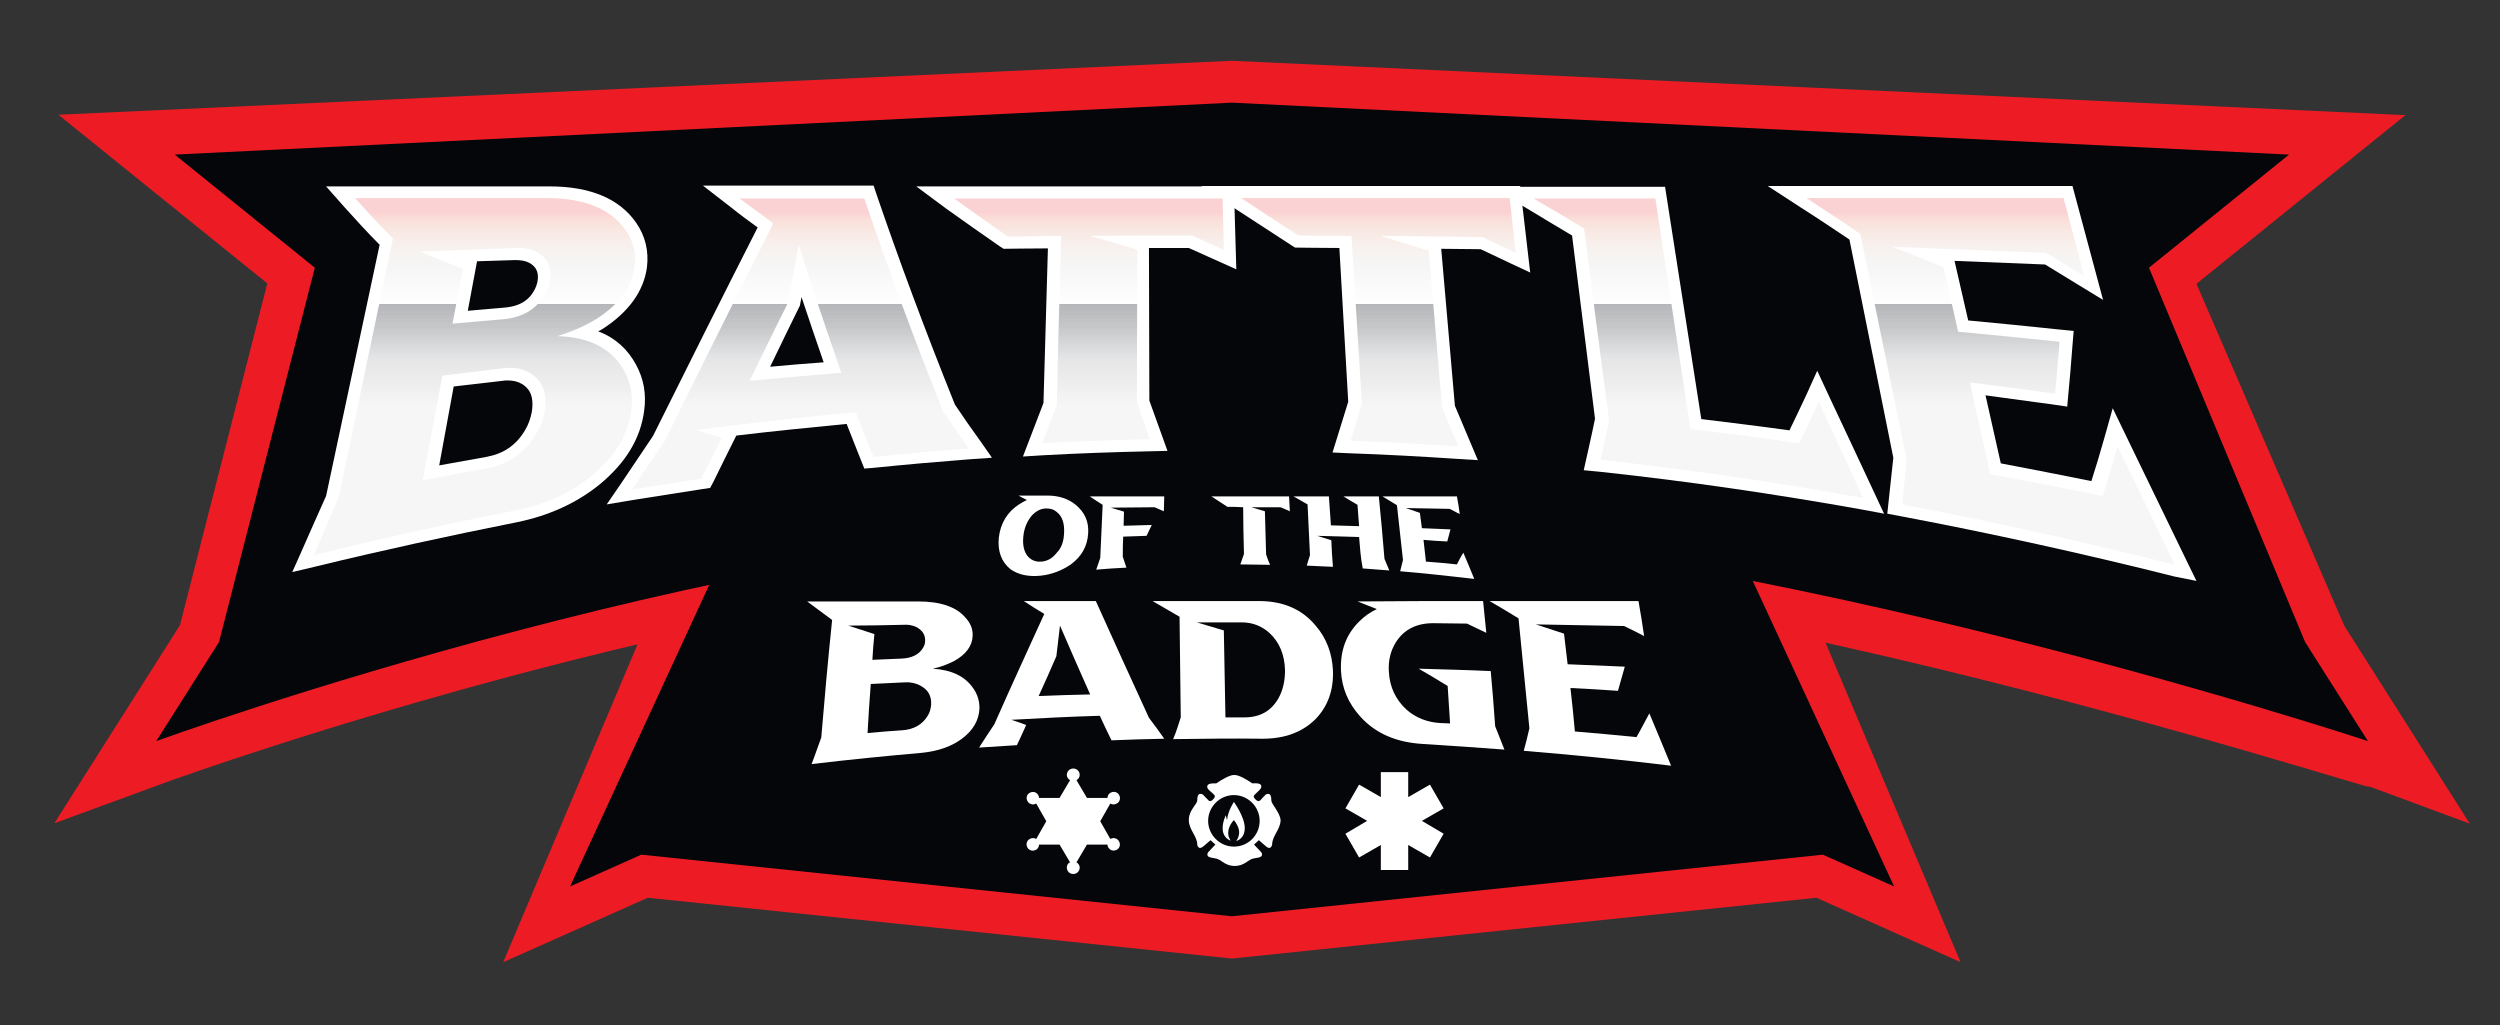 <?xml version="1.0" encoding="UTF-8"?>
<!-- Generator: Adobe Illustrator 28.3.0, SVG Export Plug-In . SVG Version: 6.00 Build 0)  -->
<svg xmlns="http://www.w3.org/2000/svg" xmlns:xlink="http://www.w3.org/1999/xlink" version="1.1" x="0px" y="0px" width="621px" height="254.7px" viewBox="0 0 621 254.7" style="enable-background:new 0 0 621 254.7;" xml:space="preserve">
<rect x="0" y="0" width="621" height="254.7" fill="#333333" stroke="none"/>
<style type="text/css">
	.st0{fill:#ED1C24;}
	.st1{fill:#040609;}
	.st2{fill:#FFFFFF;}
	.st3{fill:url(#SVGID_1_);}
	.st4{fill:url(#SVGID_00000076571377246514025660000003023444650664603034_);}
	.st5{fill:url(#SVGID_00000124122883604941961990000006631370323134923950_);}
	.st6{fill:url(#SVGID_00000083057521088755106040000010000696582749356972_);}
	.st7{fill:url(#SVGID_00000056412383153858185750000001537866200360395913_);}
	.st8{fill:url(#SVGID_00000145041393132465966690000009689273779598981269_);}
	.st9{fill:url(#SVGID_00000150784787188437176100000004874000468835507865_);}
	.st10{fill:url(#SVGID_00000140708281591501884930000001716910825744142481_);}
	.st11{fill:url(#SVGID_00000072984803804120808690000014341221504472770176_);}
	.st12{fill:url(#SVGID_00000039121411830068599270000012584428377578601375_);}
	.st13{fill:url(#SVGID_00000097463801231853895710000003016757907179340727_);}
	.st14{fill:url(#SVGID_00000160900008797798127760000014986189514979962544_);}
	.st15{fill-rule:evenodd;clip-rule:evenodd;fill:#FFFFFF;}
</style>
<g id="Mascot_Logo">
	<polygon class="st0" points="451.2,223 306,238.1 160.9,223 125,239 172.2,127.3 306,91.3 439.8,127.3 487,239  "></polygon>
	<path class="st0" d="M584.6,193.9c34.8,12.8-158.6-54.2-278.6-54.2c-114,0-262.1,53.7-263.6,54.2l-28.9,10.6l31.2-49.2l21.7-84.9   L14.5,28.5L306,15.1l291.5,13.5l-51.9,41.9l36.7,84.9l31.2,49.2L584.6,193.9z"></path>
</g>
<g id="Text">
	<polygon class="st1" points="431.5,135.9 306,102.1 180.5,135.9 141.6,220.2 159.3,212.3 306,227.6 452.8,212.3 470.5,220.2  "></polygon>
	<path class="st1" d="M572.6,159.5l-38.8-93l34.8-28.1L306,25.5L43.4,38.4l34.8,28.1l-23.8,93l-15.6,24.6c0,0,149.9-54.8,267.2-54.8   c117.3,0,282.2,54.8,282.2,54.8L572.6,159.5z"></path>
	<g>
		<g>
			<path class="st2" d="M84.2,123.4c4.4-21.3,8.9-42.7,13.4-64.1c-3.2-3.3-6.3-6.6-9.4-10.1c15.9,0,31.8,0,47.7,0     c9.4,0,15.9,2.8,19.5,8c2,2.8,2.7,5.8,2.2,9.2c-0.7,5-3.8,9.2-9.4,12.8c-2.9,1.8-6.2,3.2-9.8,4.3c8.1,0.2,13.7,3.2,16.7,8.7     c1.6,3,2.2,6.3,1.7,9.9c-0.8,6-4.1,11.3-9.8,16.1c-5.2,4.2-11.4,7.1-18.6,8.5c-16.7,3.3-33.5,7-50.4,11.2     C80,133,82.1,128.2,84.2,123.4z M104.2,62.5c3.6,1.5,7.2,2.9,10.8,4.3c-0.9,4.5-1.7,9.1-2.6,13.6c4.2-0.4,8.4-0.7,12.6-1.1     c4.7-0.4,8.1-2.4,10.3-6c0.7-1.1,1.1-2.3,1.3-3.4c0.6-3.3-0.5-5.7-3.2-7.3c-1.5-0.8-3.3-1.1-5.3-1     C120.1,61.9,112.2,62.2,104.2,62.5z M135.3,102.1c0.7-4.4-0.5-7.5-3.6-9.4c-1.8-1.1-4-1.6-6.8-1.2c-5,0.6-10,1.2-15,1.8     c-1.6,8.7-3.3,17.3-4.9,26c5.2-1,10.5-2,15.7-2.9c5.5-1,9.6-3.8,12.4-8.5C134.3,106,135,104.1,135.3,102.1z"></path>
			<path class="st2" d="M183.7,49.3c10.3,0,20.6,0,31,0c6.2,18.3,12.7,35.8,19.6,52.9c2.1,3.1,4.2,6.1,6.3,9.2     c-7.9,0.6-15.7,1.3-23.6,2.1c-1.5-3.7-3-7.3-4.4-11.1c-13.2,1.2-26.4,2.7-39.7,4.4c2.1,0.7,4.3,1.3,6.4,2     c-1.7,3.3-3.4,6.7-5.1,10.1c-5.7,0.9-11.5,1.8-17.2,2.7c2.7-4.1,5.4-8.1,8.1-12c9.3-18.9,18.3-36.9,27-54.1     C189.2,53.4,186.5,51.3,183.7,49.3z M186.2,94.6c7.6-0.7,15.2-1.4,22.8-2c-3.6-10.3-7.2-20.9-10.6-31.8     c-0.9,4.8-1.8,9.6-2.7,14.5C192.5,81.6,189.4,88.1,186.2,94.6z"></path>
			<path class="st2" d="M250.4,58.8c-4.5-3.1-9-6.3-13.4-9.5c22.2,0,44.4,0,66.7,0c0.1,4.3,0.2,8.6,0.3,12.8     c-2.7-1.2-5.3-2.4-7.9-3.6c-8.4,0-16.9,0-25.3,0.1c3.9,1.1,7.8,2.3,11.7,3.4c0,12.6-0.1,25.3-0.1,37.9c1.1,3.1,2.1,6.1,3.2,9.2     c-8.9,0.2-17.8,0.5-26.7,1c1.2-3.2,2.4-6.4,3.6-9.6c0.3-14,0.7-27.9,1.1-41.9C259.1,58.7,254.7,58.7,250.4,58.8z"></path>
			<path class="st2" d="M322.5,58.5c-4.8-3.1-9.5-6.2-14.2-9.3c22.2,0,44.4,0,66.7,0c0.5,4.5,1,9.1,1.5,13.6     c-2.8-1.3-5.5-2.6-8.3-3.9c-8.4-0.1-16.9-0.2-25.3-0.3c4,1.2,8,2.4,12,3.7c1.1,13,2.2,25.9,3.3,38.9c1.3,3.2,2.7,6.5,4.1,9.7     c-9-0.6-17.9-1.1-26.8-1.4c0.9-3.1,1.9-6.1,2.8-9.2c-0.9-13.9-1.7-27.8-2.6-41.7C331.2,58.6,326.8,58.6,322.5,58.5z"></path>
			<path class="st2" d="M393.5,56.8c-4.2-2.6-8.4-5.1-12.6-7.5c10.1,0,20.2,0,30.3,0c2.9,19.1,5.8,38.2,8.7,57.3c9,1,18,2.2,27,3.5     c1.7-3.4,3.3-6.8,4.9-10.3c3.6,7.8,7.3,15.8,11,23.9c-22-4-43.7-7.1-65.2-9.5c0.7-3.2,1.4-6.5,2.1-9.7     C397.6,88.5,395.5,72.7,393.5,56.8z"></path>
			<path class="st2" d="M462.1,58.1c-4.5-3.1-9-6-13.4-8.9c21.3,0,42.6,0,63.9,0c1.7,6.5,3.4,12.9,5.1,19.4c-3.2-2-6.4-3.9-9.5-5.8     c-12.7-0.5-25.5-1-38.2-1.5c4.2,1.6,8.5,3.3,12.8,5.1c1.2,5.3,2.4,10.6,3.6,16c8.4,0.8,16.8,1.6,25.2,2.5     c-0.4,4.3-0.7,8.6-1.1,12.9c-7.1-1-14.2-1.9-21.2-2.8c1.7,7.6,3.4,15.2,5.1,22.8c9.3,1.7,18.6,3.5,27.9,5.4     c1.3-4,2.5-8.1,3.7-12.3c4.7,9.6,9.4,19.4,14.2,29.4c-22.9-5.8-45.5-10.8-67.7-15c0.4-3.7,0.8-7.5,1.1-11.2     C469.8,95.5,465.9,76.8,462.1,58.1z"></path>
		</g>
		<g>
			<path class="st2" d="M74.7,137.4c2.1-4.8,4.2-9.5,6.3-14.2l13.3-62.4c-3-3-5.9-6.2-8.7-9.3L81,46.3h55.5c10.2,0,17.4,3.1,21.5,9     c2.3,3.3,3.2,7.1,2.7,11.1c-0.8,5.9-4.5,11.1-11,15.3c-0.4,0.2-0.7,0.4-1.1,0.6c4.2,1.6,7.3,4.4,9.4,8.3c1.9,3.5,2.6,7.3,2,11.5     c-0.9,6.8-4.5,12.8-11,18.2c-5.8,4.7-12.7,7.8-20.5,9.4c-16.6,3.3-33.6,7-50.4,11.1l-5.5,1.3L74.7,137.4z M109.1,115.6     c3.9-0.7,7.8-1.4,11.7-2.1c4.3-0.8,7.4-2.9,9.6-6.6c0.9-1.5,1.4-3,1.7-4.6c0.7-4.4-1-6-2.4-6.9c-1-0.6-2.2-0.9-3.6-0.9     c-0.4,0-0.8,0-1.3,0.1c-4,0.5-8,0.9-12.1,1.4L109.1,115.6z M116.2,77.2c3.1-0.3,6.1-0.5,9.2-0.8c4.5-0.4,6.3-2.5,7.2-4.1     c0.5-0.8,0.7-1.5,0.9-2.3c0.4-2.2-0.2-3.7-2-4.7c-0.9-0.5-2.1-0.7-3.5-0.7c0,0-6.5,0.2-9.5,0.3L116.2,77.2z"></path>
			<path class="st2" d="M154.2,120.2c2.7-4,5.4-8,8-11.9c8.6-17.3,17.3-34.7,26-51.8c-2.2-1.6-4.4-3.2-6.5-4.9l-7.1-5.5H217l0.6,1.8     c5.7,16.7,12.1,33.9,19.6,52.6c2,3,4.1,6,6.2,8.9l3,4.3l-5.7,0.4c-7.8,0.6-15.8,1.3-23.6,2.1l-2.4,0.2c0,0-3.2-8-4.4-11.1     c-9.1,0.9-18.3,1.8-27.4,2.9l-0.6,1.2c-1.7,3.3-3.3,6.7-5,10.1l-0.9,1.7l-2,0.3c-5.7,0.9-11.5,1.8-17.2,2.7l-6.5,1.1L154.2,120.2     z M198.7,75.9l-0.2,0.4c-2.4,4.9-4.8,9.8-7.2,14.8c4.4-0.4,8.9-0.8,13.3-1.1c-1.9-5.4-3.7-10.9-5.5-16.2L198.7,75.9z"></path>
			<path class="st2" d="M259.2,100.1l1.1-38.4c-3.3,0-11,0.1-11,0.1l-0.8-0.5c-4.5-3.1-9-6.3-13.5-9.5l-7.4-5.5h78.9l0.6,20.6     l-11.8-5.3c-3.3,0-6.6,0-9.9,0l0.1,37.9L290,112l-4.4,0.1c-8.9,0.2-17.9,0.5-26.7,1l-4.8,0.3L259.2,100.1z"></path>
			<path class="st2" d="M362.2,114c-9-0.6-18-1.1-26.8-1.4l-4.4-0.2l3.9-12.6l-2.2-38.2c-3.3,0-11-0.1-11-0.1l-0.8-0.5     c-4.8-3.1-9.5-6.2-14.3-9.3l-8.3-5.5h79.3l2.5,21.5l-4.7-2.2c-2.5-1.2-5.1-2.4-7.6-3.6c-3.3,0-6.6-0.1-9.8-0.1l3.4,39     c1.3,3.1,5.7,13.5,5.7,13.5L362.2,114z"></path>
			<path class="st2" d="M462.7,126.6c-21.8-3.9-43.7-7.1-65.2-9.4l-4.1-0.4c0,0,2.2-9.7,2.8-12.8l-5.7-45.5c-3.7-2.2-7.4-4.4-11-6.6     l-9.3-5.5h43.4l9,57.7c7.3,0.9,14.7,1.8,21.9,2.8c1.4-2.8,2.7-5.7,4.1-8.6l2.8-6.2l3.3,7.1c3.7,7.8,7.4,15.8,11.2,23.9l2.1,4.5     L462.7,126.6z"></path>
			<path class="st2" d="M540.1,143.2c-22.7-5.7-45.4-10.7-67.6-14.9l-3.7-0.7c0,0,1.1-10.3,1.5-13.9l-10.9-54.2     c-3.9-2.6-7.9-5.3-12-7.9l-8.3-5.4h75.7l7.6,28.3l-5.9-3.6c-2.9-1.8-5.7-3.5-8.5-5.2c-7.5-0.3-15-0.6-22.5-0.9l3.4,14.8     c7.4,0.7,14.7,1.4,22.1,2.2l4.1,0.4l-0.3,3.6c-0.3,4.4-0.7,8.6-1.1,12.9l-0.2,2.3l-2.7-0.4c-5.9-0.8-11.7-1.6-17.6-2.4l3.8,16.9     c7.4,1.4,15,2.9,22.5,4.4c1.1-3.4,2.1-6.8,3.1-10.3l2.2-7.8l4.2,8.7c4.7,9.7,9.5,19.6,14.3,29.5l2.3,4.7L540.1,143.2z"></path>
		</g>
		<g>
			<linearGradient id="SVGID_1_" gradientUnits="userSpaceOnUse" x1="117.78" y1="101.388" x2="117.78" y2="68.738">
				<stop offset="0" style="stop-color:#A7A9AC;stop-opacity:0.1"></stop>
				<stop offset="0.38" style="stop-color:#A7A9AC;stop-opacity:0.3"></stop>
				<stop offset="0.79" style="stop-color:#A7A9AC;stop-opacity:0.9"></stop>
				<stop offset="0.79" style="stop-color:#FFFFFF;stop-opacity:0"></stop>
			</linearGradient>
			<path class="st3" d="M84.2,123.4c4.4-21.3,8.9-42.7,13.4-64.1c-3.2-3.3-6.3-6.6-9.4-10.1c15.9,0,31.8,0,47.7,0     c9.4,0,15.9,2.8,19.5,8c2,2.8,2.7,5.8,2.2,9.2c-0.7,5-3.8,9.2-9.4,12.8c-2.9,1.8-6.2,3.2-9.8,4.3c8.1,0.2,13.7,3.2,16.7,8.7     c1.6,3,2.2,6.3,1.7,9.9c-0.8,6-4.1,11.3-9.8,16.1c-5.2,4.2-11.4,7.1-18.6,8.5c-16.7,3.3-33.5,7-50.4,11.2     C80,133,82.1,128.2,84.2,123.4z M104.2,62.5c3.6,1.5,7.2,2.9,10.8,4.3c-0.9,4.5-1.7,9.1-2.6,13.6c4.2-0.4,8.4-0.7,12.6-1.1     c4.7-0.4,8.1-2.4,10.3-6c0.7-1.1,1.1-2.3,1.3-3.4c0.6-3.3-0.5-5.7-3.2-7.3c-1.5-0.8-3.3-1.1-5.3-1     C120.1,61.9,112.2,62.2,104.2,62.5z M135.3,102.1c0.7-4.4-0.5-7.5-3.6-9.4c-1.8-1.1-4-1.6-6.8-1.2c-5,0.6-10,1.2-15,1.8     c-1.6,8.7-3.3,17.3-4.9,26c5.2-1,10.5-2,15.7-2.9c5.5-1,9.6-3.8,12.4-8.5C134.3,106,135,104.1,135.3,102.1z"></path>
			
				<linearGradient id="SVGID_00000015349696739890915400000013524835329918923966_" gradientUnits="userSpaceOnUse" x1="198.783" y1="101.388" x2="198.783" y2="68.738">
				<stop offset="0" style="stop-color:#A7A9AC;stop-opacity:0.1"></stop>
				<stop offset="0.38" style="stop-color:#A7A9AC;stop-opacity:0.3"></stop>
				<stop offset="0.79" style="stop-color:#A7A9AC;stop-opacity:0.9"></stop>
				<stop offset="0.79" style="stop-color:#FFFFFF;stop-opacity:0"></stop>
			</linearGradient>
			<path style="fill:url(#SVGID_00000015349696739890915400000013524835329918923966_);" d="M183.7,49.3c10.3,0,20.6,0,31,0     c6.2,18.3,12.7,35.8,19.6,52.9c2.1,3.1,4.2,6.1,6.3,9.2c-7.9,0.6-15.7,1.3-23.6,2.1c-1.5-3.7-3-7.3-4.4-11.1     c-13.2,1.2-26.4,2.7-39.7,4.4c2.1,0.7,4.3,1.3,6.4,2c-1.7,3.3-3.4,6.7-5.1,10.1c-5.7,0.9-11.5,1.8-17.2,2.7     c2.7-4.1,5.4-8.1,8.1-12c9.3-18.9,18.3-36.9,27-54.1C189.2,53.4,186.5,51.3,183.7,49.3z M186.2,94.6c7.6-0.7,15.2-1.4,22.8-2     c-3.6-10.3-7.2-20.9-10.6-31.8c-0.9,4.8-1.8,9.6-2.7,14.5C192.5,81.6,189.4,88.1,186.2,94.6z"></path>
			
				<linearGradient id="SVGID_00000168824304511464558530000018209338572735679421_" gradientUnits="userSpaceOnUse" x1="270.424" y1="101.388" x2="270.424" y2="68.738">
				<stop offset="0" style="stop-color:#A7A9AC;stop-opacity:0.1"></stop>
				<stop offset="0.38" style="stop-color:#A7A9AC;stop-opacity:0.3"></stop>
				<stop offset="0.79" style="stop-color:#A7A9AC;stop-opacity:0.9"></stop>
				<stop offset="0.79" style="stop-color:#FFFFFF;stop-opacity:0"></stop>
			</linearGradient>
			<path style="fill:url(#SVGID_00000168824304511464558530000018209338572735679421_);" d="M250.4,58.8c-4.5-3.1-9-6.3-13.4-9.5     c22.2,0,44.4,0,66.7,0c0.1,4.3,0.2,8.6,0.3,12.8c-2.7-1.2-5.3-2.4-7.9-3.6c-8.4,0-16.9,0-25.3,0.1c3.9,1.1,7.8,2.3,11.7,3.4     c0,12.6-0.1,25.3-0.1,37.9c1.1,3.1,2.1,6.1,3.2,9.2c-8.9,0.2-17.8,0.5-26.7,1c1.2-3.2,2.4-6.4,3.6-9.6c0.3-14,0.7-27.9,1.1-41.9     C259.1,58.7,254.7,58.7,250.4,58.8z"></path>
			
				<linearGradient id="SVGID_00000118362929137145331590000015340006093227164090_" gradientUnits="userSpaceOnUse" x1="342.291" y1="101.388" x2="342.291" y2="68.738">
				<stop offset="0" style="stop-color:#A7A9AC;stop-opacity:0.1"></stop>
				<stop offset="0.38" style="stop-color:#A7A9AC;stop-opacity:0.3"></stop>
				<stop offset="0.79" style="stop-color:#A7A9AC;stop-opacity:0.9"></stop>
				<stop offset="0.79" style="stop-color:#FFFFFF;stop-opacity:0"></stop>
			</linearGradient>
			<path style="fill:url(#SVGID_00000118362929137145331590000015340006093227164090_);" d="M322.5,58.5c-4.8-3.1-9.5-6.2-14.2-9.3     c22.2,0,44.4,0,66.7,0c0.5,4.5,1,9.1,1.5,13.6c-2.8-1.3-5.5-2.6-8.3-3.9c-8.4-0.1-16.9-0.2-25.3-0.3c4,1.2,8,2.4,12,3.7     c1.1,13,2.2,25.9,3.3,38.9c1.3,3.2,2.7,6.5,4.1,9.7c-9-0.6-17.9-1.1-26.8-1.4c0.9-3.1,1.9-6.1,2.8-9.2     c-0.9-13.9-1.7-27.8-2.6-41.7C331.2,58.6,326.8,58.6,322.5,58.5z"></path>
			
				<linearGradient id="SVGID_00000062164902072311501940000003193608907573250971_" gradientUnits="userSpaceOnUse" x1="421.831" y1="101.388" x2="421.831" y2="68.738">
				<stop offset="0" style="stop-color:#A7A9AC;stop-opacity:0.1"></stop>
				<stop offset="0.38" style="stop-color:#A7A9AC;stop-opacity:0.3"></stop>
				<stop offset="0.79" style="stop-color:#A7A9AC;stop-opacity:0.9"></stop>
				<stop offset="0.79" style="stop-color:#FFFFFF;stop-opacity:0"></stop>
			</linearGradient>
			<path style="fill:url(#SVGID_00000062164902072311501940000003193608907573250971_);" d="M393.5,56.8c-4.2-2.6-8.4-5.1-12.6-7.5     c10.1,0,20.2,0,30.3,0c2.9,19.1,5.8,38.2,8.7,57.3c9,1,18,2.2,27,3.5c1.7-3.4,3.3-6.8,4.9-10.3c3.6,7.8,7.3,15.8,11,23.9     c-22-4-43.7-7.1-65.2-9.5c0.7-3.2,1.4-6.5,2.1-9.7C397.6,88.5,395.5,72.7,393.5,56.8z"></path>
			
				<linearGradient id="SVGID_00000037662932170906149180000003793834382444539315_" gradientUnits="userSpaceOnUse" x1="494.405" y1="101.388" x2="494.405" y2="68.738">
				<stop offset="0" style="stop-color:#A7A9AC;stop-opacity:0.1"></stop>
				<stop offset="0.38" style="stop-color:#A7A9AC;stop-opacity:0.3"></stop>
				<stop offset="0.79" style="stop-color:#A7A9AC;stop-opacity:0.9"></stop>
				<stop offset="0.79" style="stop-color:#FFFFFF;stop-opacity:0"></stop>
			</linearGradient>
			<path style="fill:url(#SVGID_00000037662932170906149180000003793834382444539315_);" d="M462.1,58.1c-4.5-3.1-9-6-13.4-8.9     c21.3,0,42.6,0,63.9,0c1.7,6.5,3.4,12.9,5.1,19.4c-3.2-2-6.4-3.9-9.5-5.8c-12.7-0.5-25.5-1-38.2-1.5c4.2,1.6,8.5,3.3,12.8,5.1     c1.2,5.3,2.4,10.6,3.6,16c8.4,0.8,16.8,1.6,25.2,2.5c-0.4,4.3-0.7,8.6-1.1,12.9c-7.1-1-14.2-1.9-21.2-2.8     c1.7,7.6,3.4,15.2,5.1,22.8c9.3,1.7,18.6,3.5,27.9,5.4c1.3-4,2.5-8.1,3.7-12.3c4.7,9.6,9.4,19.4,14.2,29.4     c-22.9-5.8-45.5-10.8-67.7-15c0.4-3.7,0.8-7.5,1.1-11.2C469.8,95.5,465.9,76.8,462.1,58.1z"></path>
		</g>
		<g>
			
				<linearGradient id="SVGID_00000121267450195054850910000017249615565096367264_" gradientUnits="userSpaceOnUse" x1="117.78" y1="81.349" x2="117.78" y2="38.191">
				<stop offset="0" style="stop-color:#FFFFFF;stop-opacity:0"></stop>
				<stop offset="0.327" style="stop-color:#D1D3D4;stop-opacity:0.2"></stop>
				<stop offset="0.365" style="stop-color:#D2CFCE;stop-opacity:0.2"></stop>
				<stop offset="0.407" style="stop-color:#D4C8C2;stop-opacity:0.2"></stop>
				<stop offset="0.451" style="stop-color:#D7BCB1;stop-opacity:0.2"></stop>
				<stop offset="0.496" style="stop-color:#DAAB99;stop-opacity:0.2"></stop>
				<stop offset="0.542" style="stop-color:#DE937B;stop-opacity:0.2"></stop>
				<stop offset="0.588" style="stop-color:#E2765A;stop-opacity:0.2"></stop>
				<stop offset="0.635" style="stop-color:#E74D36;stop-opacity:0.2"></stop>
				<stop offset="0.664" style="stop-color:#ED1C24;stop-opacity:0.2"></stop>
			</linearGradient>
			<path style="fill:url(#SVGID_00000121267450195054850910000017249615565096367264_);" d="M84.2,123.4     c4.4-21.3,8.9-42.7,13.4-64.1c-3.2-3.3-6.3-6.6-9.4-10.1c15.9,0,31.8,0,47.7,0c9.4,0,15.9,2.8,19.5,8c2,2.8,2.7,5.8,2.2,9.2     c-0.7,5-3.8,9.2-9.4,12.8c-2.9,1.8-6.2,3.2-9.8,4.3c8.1,0.2,13.7,3.2,16.7,8.7c1.6,3,2.2,6.3,1.7,9.9c-0.8,6-4.1,11.3-9.8,16.1     c-5.2,4.2-11.4,7.1-18.6,8.5c-16.7,3.3-33.5,7-50.4,11.2C80,133,82.1,128.2,84.2,123.4z M104.2,62.5c3.6,1.5,7.2,2.9,10.8,4.3     c-0.9,4.5-1.7,9.1-2.6,13.6c4.2-0.4,8.4-0.7,12.6-1.1c4.7-0.4,8.1-2.4,10.3-6c0.7-1.1,1.1-2.3,1.3-3.4c0.6-3.3-0.5-5.7-3.2-7.3     c-1.5-0.8-3.3-1.1-5.3-1C120.1,61.9,112.2,62.2,104.2,62.5z M135.3,102.1c0.7-4.4-0.5-7.5-3.6-9.4c-1.8-1.1-4-1.6-6.8-1.2     c-5,0.6-10,1.2-15,1.8c-1.6,8.7-3.3,17.3-4.9,26c5.2-1,10.5-2,15.7-2.9c5.5-1,9.6-3.8,12.4-8.5C134.3,106,135,104.1,135.3,102.1z     "></path>
			
				<linearGradient id="SVGID_00000097481636327532800120000001652692147446742191_" gradientUnits="userSpaceOnUse" x1="198.783" y1="81.349" x2="198.783" y2="38.191">
				<stop offset="0" style="stop-color:#FFFFFF;stop-opacity:0"></stop>
				<stop offset="0.327" style="stop-color:#D1D3D4;stop-opacity:0.2"></stop>
				<stop offset="0.365" style="stop-color:#D2CFCE;stop-opacity:0.2"></stop>
				<stop offset="0.407" style="stop-color:#D4C8C2;stop-opacity:0.2"></stop>
				<stop offset="0.451" style="stop-color:#D7BCB1;stop-opacity:0.2"></stop>
				<stop offset="0.496" style="stop-color:#DAAB99;stop-opacity:0.2"></stop>
				<stop offset="0.542" style="stop-color:#DE937B;stop-opacity:0.2"></stop>
				<stop offset="0.588" style="stop-color:#E2765A;stop-opacity:0.2"></stop>
				<stop offset="0.635" style="stop-color:#E74D36;stop-opacity:0.2"></stop>
				<stop offset="0.664" style="stop-color:#ED1C24;stop-opacity:0.2"></stop>
			</linearGradient>
			<path style="fill:url(#SVGID_00000097481636327532800120000001652692147446742191_);" d="M183.7,49.3c10.3,0,20.6,0,31,0     c6.2,18.3,12.7,35.8,19.6,52.9c2.1,3.1,4.2,6.1,6.3,9.2c-7.9,0.6-15.7,1.3-23.6,2.1c-1.5-3.7-3-7.3-4.4-11.1     c-13.2,1.2-26.4,2.7-39.7,4.4c2.1,0.7,4.3,1.3,6.4,2c-1.7,3.3-3.4,6.7-5.1,10.1c-5.7,0.9-11.5,1.8-17.2,2.7     c2.7-4.1,5.4-8.1,8.1-12c9.3-18.9,18.3-36.9,27-54.1C189.2,53.4,186.5,51.3,183.7,49.3z M186.2,94.6c7.6-0.7,15.2-1.4,22.8-2     c-3.6-10.3-7.2-20.9-10.6-31.8c-0.9,4.8-1.8,9.6-2.7,14.5C192.5,81.6,189.4,88.1,186.2,94.6z"></path>
			
				<linearGradient id="SVGID_00000124162311508969306520000000481708412376631720_" gradientUnits="userSpaceOnUse" x1="270.424" y1="81.349" x2="270.424" y2="38.191">
				<stop offset="0" style="stop-color:#FFFFFF;stop-opacity:0"></stop>
				<stop offset="0.327" style="stop-color:#D1D3D4;stop-opacity:0.2"></stop>
				<stop offset="0.365" style="stop-color:#D2CFCE;stop-opacity:0.2"></stop>
				<stop offset="0.407" style="stop-color:#D4C8C2;stop-opacity:0.2"></stop>
				<stop offset="0.451" style="stop-color:#D7BCB1;stop-opacity:0.2"></stop>
				<stop offset="0.496" style="stop-color:#DAAB99;stop-opacity:0.2"></stop>
				<stop offset="0.542" style="stop-color:#DE937B;stop-opacity:0.2"></stop>
				<stop offset="0.588" style="stop-color:#E2765A;stop-opacity:0.2"></stop>
				<stop offset="0.635" style="stop-color:#E74D36;stop-opacity:0.2"></stop>
				<stop offset="0.664" style="stop-color:#ED1C24;stop-opacity:0.2"></stop>
			</linearGradient>
			<path style="fill:url(#SVGID_00000124162311508969306520000000481708412376631720_);" d="M250.4,58.8c-4.5-3.1-9-6.3-13.4-9.5     c22.2,0,44.4,0,66.7,0c0.1,4.3,0.2,8.6,0.3,12.8c-2.7-1.2-5.3-2.4-7.9-3.6c-8.4,0-16.9,0-25.3,0.1c3.9,1.1,7.8,2.3,11.7,3.4     c0,12.6-0.1,25.3-0.1,37.9c1.1,3.1,2.1,6.1,3.2,9.2c-8.9,0.2-17.8,0.5-26.7,1c1.2-3.2,2.4-6.4,3.6-9.6c0.3-14,0.7-27.9,1.1-41.9     C259.1,58.7,254.7,58.7,250.4,58.8z"></path>
			
				<linearGradient id="SVGID_00000176743442917968627460000012523861824285987234_" gradientUnits="userSpaceOnUse" x1="342.291" y1="81.349" x2="342.291" y2="38.191">
				<stop offset="0" style="stop-color:#FFFFFF;stop-opacity:0"></stop>
				<stop offset="0.327" style="stop-color:#D1D3D4;stop-opacity:0.2"></stop>
				<stop offset="0.365" style="stop-color:#D2CFCE;stop-opacity:0.2"></stop>
				<stop offset="0.407" style="stop-color:#D4C8C2;stop-opacity:0.2"></stop>
				<stop offset="0.451" style="stop-color:#D7BCB1;stop-opacity:0.2"></stop>
				<stop offset="0.496" style="stop-color:#DAAB99;stop-opacity:0.2"></stop>
				<stop offset="0.542" style="stop-color:#DE937B;stop-opacity:0.2"></stop>
				<stop offset="0.588" style="stop-color:#E2765A;stop-opacity:0.2"></stop>
				<stop offset="0.635" style="stop-color:#E74D36;stop-opacity:0.2"></stop>
				<stop offset="0.664" style="stop-color:#ED1C24;stop-opacity:0.2"></stop>
			</linearGradient>
			<path style="fill:url(#SVGID_00000176743442917968627460000012523861824285987234_);" d="M322.5,58.5c-4.8-3.1-9.5-6.2-14.2-9.3     c22.2,0,44.4,0,66.7,0c0.5,4.5,1,9.1,1.5,13.6c-2.8-1.3-5.5-2.6-8.3-3.9c-8.4-0.1-16.9-0.2-25.3-0.3c4,1.2,8,2.4,12,3.7     c1.1,13,2.2,25.9,3.3,38.9c1.3,3.2,2.7,6.5,4.1,9.7c-9-0.6-17.9-1.1-26.8-1.4c0.9-3.1,1.9-6.1,2.8-9.2     c-0.9-13.9-1.7-27.8-2.6-41.7C331.2,58.6,326.8,58.6,322.5,58.5z"></path>
			
				<linearGradient id="SVGID_00000018933520297282845580000003773872118758861953_" gradientUnits="userSpaceOnUse" x1="421.831" y1="81.349" x2="421.831" y2="38.191">
				<stop offset="0" style="stop-color:#FFFFFF;stop-opacity:0"></stop>
				<stop offset="0.327" style="stop-color:#D1D3D4;stop-opacity:0.2"></stop>
				<stop offset="0.365" style="stop-color:#D2CFCE;stop-opacity:0.2"></stop>
				<stop offset="0.407" style="stop-color:#D4C8C2;stop-opacity:0.2"></stop>
				<stop offset="0.451" style="stop-color:#D7BCB1;stop-opacity:0.2"></stop>
				<stop offset="0.496" style="stop-color:#DAAB99;stop-opacity:0.2"></stop>
				<stop offset="0.542" style="stop-color:#DE937B;stop-opacity:0.2"></stop>
				<stop offset="0.588" style="stop-color:#E2765A;stop-opacity:0.2"></stop>
				<stop offset="0.635" style="stop-color:#E74D36;stop-opacity:0.2"></stop>
				<stop offset="0.664" style="stop-color:#ED1C24;stop-opacity:0.2"></stop>
			</linearGradient>
			<path style="fill:url(#SVGID_00000018933520297282845580000003773872118758861953_);" d="M393.5,56.8c-4.2-2.6-8.4-5.1-12.6-7.5     c10.1,0,20.2,0,30.3,0c2.9,19.1,5.8,38.2,8.7,57.3c9,1,18,2.2,27,3.5c1.7-3.4,3.3-6.8,4.9-10.3c3.6,7.8,7.3,15.8,11,23.9     c-22-4-43.7-7.1-65.2-9.5c0.7-3.2,1.4-6.5,2.1-9.7C397.6,88.5,395.5,72.7,393.5,56.8z"></path>
			
				<linearGradient id="SVGID_00000018954249264219524620000007092095152943893153_" gradientUnits="userSpaceOnUse" x1="494.405" y1="81.349" x2="494.405" y2="38.191">
				<stop offset="0" style="stop-color:#FFFFFF;stop-opacity:0"></stop>
				<stop offset="0.327" style="stop-color:#D1D3D4;stop-opacity:0.2"></stop>
				<stop offset="0.365" style="stop-color:#D2CFCE;stop-opacity:0.2"></stop>
				<stop offset="0.407" style="stop-color:#D4C8C2;stop-opacity:0.2"></stop>
				<stop offset="0.451" style="stop-color:#D7BCB1;stop-opacity:0.2"></stop>
				<stop offset="0.496" style="stop-color:#DAAB99;stop-opacity:0.2"></stop>
				<stop offset="0.542" style="stop-color:#DE937B;stop-opacity:0.2"></stop>
				<stop offset="0.588" style="stop-color:#E2765A;stop-opacity:0.2"></stop>
				<stop offset="0.635" style="stop-color:#E74D36;stop-opacity:0.2"></stop>
				<stop offset="0.664" style="stop-color:#ED1C24;stop-opacity:0.2"></stop>
			</linearGradient>
			<path style="fill:url(#SVGID_00000018954249264219524620000007092095152943893153_);" d="M462.1,58.1c-4.5-3.1-9-6-13.4-8.9     c21.3,0,42.6,0,63.9,0c1.7,6.5,3.4,12.9,5.1,19.4c-3.2-2-6.4-3.9-9.5-5.8c-12.7-0.5-25.5-1-38.2-1.5c4.2,1.6,8.5,3.3,12.8,5.1     c1.2,5.3,2.4,10.6,3.6,16c8.4,0.8,16.8,1.6,25.2,2.5c-0.4,4.3-0.7,8.6-1.1,12.9c-7.1-1-14.2-1.9-21.2-2.8     c1.7,7.6,3.4,15.2,5.1,22.8c9.3,1.7,18.6,3.5,27.9,5.4c1.3-4,2.5-8.1,3.7-12.3c4.7,9.6,9.4,19.4,14.2,29.4     c-22.9-5.8-45.5-10.8-67.7-15c0.4-3.7,0.8-7.5,1.1-11.2C469.8,95.5,465.9,76.8,462.1,58.1z"></path>
		</g>
	</g>
	<g>
		<path class="st2" d="M204,183.2c0.8-9.7,1.7-19.5,2.7-29.2c-2.1-1.5-4.1-3.1-6.2-4.6c9.2,0,18.4,0,27.6,0c5.4,0,9.4,1.3,11.7,4    c1.3,1.4,1.9,2.9,1.8,4.6c-0.1,2.5-1.7,4.6-4.6,6.2c-1.6,0.8-3.3,1.5-5.3,1.9c4.7,0.3,8,1.9,10,4.8c1.1,1.5,1.6,3.2,1.6,5    c-0.1,3-1.6,5.6-4.5,7.7c-2.6,1.9-5.9,3-9.8,3.4c-9.1,0.8-18.2,1.7-27.4,2.8C202.5,187.5,203.2,185.3,204,183.2z M210.7,155.4    c2.2,0.7,4.4,1.4,6.5,2.1c-0.2,2.1-0.4,4.2-0.5,6.4c2.4-0.1,4.8-0.2,7.1-0.3c2.7-0.1,4.5-1,5.5-2.7c0.3-0.5,0.5-1.1,0.5-1.6    c0.1-1.6-0.7-2.8-2.3-3.6c-0.9-0.4-2-0.6-3.1-0.5C219.9,155.3,215.3,155.4,210.7,155.4z M231.3,175c0.1-2.2-0.8-3.7-2.7-4.7    c-1.1-0.6-2.4-0.9-3.9-0.8c-2.8,0.1-5.6,0.3-8.4,0.4c-0.3,4.1-0.6,8.1-0.8,12.2c2.9-0.3,5.7-0.5,8.6-0.7c3-0.2,5.1-1.5,6.4-3.7    C231,176.9,231.2,176,231.3,175z"></path>
		<path class="st2" d="M254.3,149.3c6,0,11.9,0,17.9,0c4.4,9.8,8.8,19.4,13.2,29c1.3,1.7,2.6,3.5,3.8,5.2c-4.4,0.1-8.7,0.2-13.1,0.4    c-1-2-2-4.1-2.9-6.1c-7.3,0.2-14.7,0.6-22,1c1.2,0.4,2.5,0.8,3.7,1.3c-0.8,1.7-1.5,3.4-2.3,5c-3.1,0.2-6.3,0.4-9.4,0.6    c1.3-2,2.5-3.9,3.8-5.8c4.1-9.3,8.3-18.4,12.4-27.4C257.7,151.5,256,150.4,254.3,149.3z M258,172.9c4.3-0.2,8.5-0.3,12.8-0.4    c-2.5-5.6-5-11.3-7.5-17.1c-0.3,2.5-0.6,5.1-0.9,7.6C261,166.3,259.5,169.6,258,172.9z"></path>
		<path class="st2" d="M293.3,178.2c-0.1-8.3-0.2-16.6-0.3-25c-2.2-1.3-4.5-2.6-6.7-3.9c8.8,0,17.6,0,26.4,0c6,0,10.7,2,14.1,6.1    c2.7,3.1,4.1,6.9,4.3,11.1c0.2,4.8-1.2,8.9-4.3,12.1c-3.3,3.3-7.7,4.9-13.2,4.9c-7.4-0.1-14.8,0-22.2,0.1    C292.2,181.8,292.7,180,293.3,178.2z M297.3,154.6c2.2,0.7,4.5,1.3,6.7,2c0.1,7.2,0.3,14.4,0.4,21.6c1.6,0,3.1,0,4.7,0    c3.9,0,6.7-1.6,8.5-4.8c1.1-2,1.6-4.3,1.6-6.9c-0.1-3.9-1.4-7-3.9-9.3c-1.9-1.7-4.2-2.6-6.8-2.6    C304.7,154.6,301,154.6,297.3,154.6z"></path>
		<path class="st2" d="M368.4,149.3c0.3,2.6,0.5,5.3,0.8,7.9c-1.6-0.8-3.2-1.5-4.8-2.3c-2.8,0-5.6-0.1-8.4-0.1    c-4.2,0-7.3,1.6-9.3,4.8c-1.3,2.1-1.9,4.6-1.7,7.3c0.2,3.8,1.7,6.9,4.4,9.4c2.3,2,5.1,3.1,8.3,3.3c0.8,0,1.7,0.1,2.5,0.1    c-0.2-3.1-0.4-6.2-0.6-9.3c-2.4-1.5-4.8-2.9-7.2-4.3c6,0.2,11.9,0.3,17.9,0.6c0.4,4.6,0.8,9.1,1.1,13.7c0.8,1.9,1.5,3.9,2.3,5.8    c-6.8-0.5-13.6-1-20.3-1.4c-6.6-0.4-11.7-2.6-15.5-6.8c-3-3.3-4.6-7.1-4.8-11.4c-0.2-4.9,1.2-8.9,4.5-12.2    c1.3-1.3,2.7-2.3,4.4-3.1c-1.6-0.6-3.2-1.3-4.8-1.9C347.5,149.3,358,149.3,368.4,149.3z"></path>
		<path class="st2" d="M377.2,153.6c-2.4-1.5-4.8-2.9-7.2-4.3c12.3,0,24.7,0,37,0c0.5,2.9,1,5.8,1.4,8.7c-1.7-0.9-3.3-1.7-5-2.5    c-7.3-0.1-14.6-0.3-21.9-0.4c2.3,0.8,4.7,1.5,7,2.3c0.3,2.5,0.6,5,0.9,7.6c4.7,0.2,9.4,0.4,14.2,0.6c-0.6,2-1.1,4-1.7,6    c-3.9-0.3-7.9-0.5-11.8-0.7c0.4,3.6,0.8,7.2,1.1,10.8c5.1,0.4,10.2,0.9,15.3,1.4c1.1-1.9,2.1-3.9,3.2-5.9c1.8,4.3,3.6,8.6,5.4,13    c-12.3-1.5-24.5-2.7-36.6-3.7c0.5-1.9,1-3.7,1.4-5.6C379,171.8,378.1,162.7,377.2,153.6z"></path>
	</g>
	<g>
		<path class="st2" d="M248.1,133.6c0.4-3.6,2.1-6.4,5-8.3c0.7-0.4,1.3-0.8,2-1.1c-0.7-0.3-1.4-0.7-2.1-1.1c2.4,0,4.8,0,7.2,0    c2.8,0,5.2,0.8,7,2.3c2.2,1.8,3.3,4.1,3.1,7.1c-0.2,3.2-1.6,5.7-4.3,7.7c-2.2,1.5-4.7,2.5-7.5,2.8c-3,0.3-5.5-0.2-7.5-1.6    C248.7,139.5,247.8,136.9,248.1,133.6z M264.3,132.7c0.2-2.6-0.4-4.5-1.9-5.6c-0.7-0.6-1.5-0.8-2.5-0.8c-1.4,0-2.7,0.7-3.8,2    c-1,1.3-1.7,2.9-1.9,4.9c-0.3,2.7,0.4,4.7,1.9,5.7c0.8,0.5,1.6,0.7,2.6,0.6c1.5-0.1,2.8-0.9,3.8-2.2    C263.6,136.2,264.2,134.6,264.3,132.7z"></path>
		<path class="st2" d="M273.9,125.4c-1.1-0.7-2.2-1.4-3.2-2.1c6.2,0,12.3,0,18.5,0c0,1.2-0.1,2.5-0.1,3.7c-0.8-0.3-1.5-0.7-2.3-1    c-3.6,0-7.2,0.1-10.9,0.1c1.1,0.3,2.2,0.7,3.3,1c0,1.2-0.1,2.3-0.1,3.5c2.3-0.1,4.7-0.1,7-0.2c-0.4,0.9-0.9,1.8-1.3,2.7    c-1.9,0.1-3.9,0.1-5.8,0.2c-0.1,1.7-0.1,3.3-0.1,5c0.3,0.9,0.6,1.8,0.9,2.7c-2.5,0.1-5,0.3-7.5,0.5c0.3-1,0.7-1.9,1-2.9    C273.5,134.2,273.7,129.8,273.9,125.4z"></path>
		<path class="st2" d="M304.9,125.9c-1.3-0.9-2.7-1.7-4-2.6c6.4,0,12.9,0,19.3,0c0.1,1.2,0.1,2.5,0.2,3.7c-0.8-0.3-1.5-0.7-2.3-1    c-2.4,0-4.8,0-7.3,0c1.1,0.3,2.3,0.7,3.4,1c0.1,3.6,0.2,7.1,0.3,10.7c0.3,0.9,0.6,1.8,1,2.6c-2.5,0-4.9-0.1-7.4-0.1    c0.3-0.9,0.6-1.7,0.9-2.6c-0.1-3.9-0.2-7.8-0.2-11.6C307.4,125.9,306.2,125.9,304.9,125.9z"></path>
		<path class="st2" d="M337.6,133.4c-3.5-0.1-7-0.2-10.4-0.3c1.2,0.4,2.3,0.7,3.5,1.1c0.1,2.2,0.2,4.4,0.4,6.6    c-2.2-0.1-4.4-0.2-6.5-0.3c0.3-0.9,0.5-1.8,0.8-2.6c-0.2-4.2-0.4-8.4-0.6-12.6c-1.2-0.7-2.3-1.3-3.5-2c2.9,0,5.8,0,8.8,0    c0.2,2.4,0.3,4.8,0.5,7.2c2.3,0.1,4.7,0.1,7,0.2c-0.1-1.8-0.3-3.5-0.4-5.3c-1.2-0.7-2.4-1.4-3.5-2.1c2.9,0,5.8,0,8.8,0    c0.5,5.2,1,10.3,1.4,15.5c0.4,1,0.8,1.9,1.2,2.9c-2.2-0.2-4.4-0.3-6.6-0.5C338,138.6,337.8,136,337.6,133.4z"></path>
		<path class="st2" d="M347,125.5c-1.2-0.7-2.4-1.5-3.6-2.2c6.2,0,12.3,0,18.5,0c0.3,1.5,0.5,2.9,0.7,4.4c-0.8-0.4-1.7-0.9-2.5-1.3    c-3.7-0.1-7.3-0.1-10.9-0.2c1.2,0.4,2.3,0.8,3.5,1.2c0.2,1.3,0.3,2.5,0.5,3.8c2.4,0.1,4.7,0.2,7.1,0.3c-0.3,1-0.5,2-0.8,3    c-2-0.1-3.9-0.2-5.9-0.4c0.2,1.8,0.4,3.6,0.6,5.4c2.5,0.2,5.1,0.4,7.7,0.7c0.5-1,1-2,1.6-2.9c0.9,2.1,1.8,4.3,2.7,6.5    c-6.2-0.7-12.3-1.4-18.4-1.9c0.2-0.9,0.5-1.9,0.7-2.8C348,134.6,347.5,130,347,125.5z"></path>
	</g>
	<polygon class="st15" points="343,191.8 349.8,191.8 349.8,198 355.2,194.9 358.6,200.8 353.2,203.9 358.6,207.1 355.2,213    349.8,209.9 349.8,216.1 343,216.1 343,209.9 337.6,213 334.2,207.1 339.6,203.9 334.2,200.8 337.6,194.9 343,198 343,191.8  "></polygon>
	<g>
		<g>
			<path class="st2" d="M315.8,198.8c0-1-0.2-1.6-0.8-1.6c-0.6,0-0.7,0.3-1.3,0.9c-0.6,0.6-0.9,1.4-1.8,0.5c-0.9-0.9-0.4-1,0.6-2     c1-0.9,0.8-1.3,0.8-1.3c0-1-2.2-0.7-2.2-0.7c-1.5-1-3.3-2.1-4.5-2.1s-3,1.1-4.5,2.1c0,0-2.2-0.2-2.2,0.7c0,0-0.3,0.4,0.8,1.3     c1,0.9,1.5,1.1,0.6,2c-0.9,0.9-1.1,0.1-1.8-0.5c-0.6-0.6-0.7-0.9-1.3-0.9c-0.6,0-0.8,0.6-0.8,1.6c0,1-2.1,2.4-2.1,4.9     c0,2.4,2.1,4,2.1,6.1c0,0,0.2,1.7,1.8,0.2l1.5-1.3l1.2,1.1l-1.8,1.9c0,0-0.7,1,0.6,1.3c1.3,0.3,1.6,0.1,3,1.1c0.7,0.5,1.7,1,3,1     c1.3,0,2.3-0.5,3-1c1.4-1,1.6-0.8,3-1.1c1.3-0.3,0.6-1.3,0.6-1.3l-1.8-1.9l1.2-1.1l1.5,1.3c1.5,1.5,1.8-0.2,1.8-0.2     c0-2.2,2.1-3.8,2.1-6.1C317.9,201.7,315.8,199.8,315.8,198.8z M306.5,210.3c-3.5,0-6.4-2.9-6.4-6.4s2.9-6.4,6.4-6.4     c3.5,0,6.4,2.9,6.4,6.4S310.1,210.3,306.5,210.3z"></path>
		</g>
		<path class="st15" d="M307.1,208.9c0,0,2.1-0.5,2.1-3.2c0-2.8-2.7-6.5-2.7-6.5s-1.5,2.2-1.7,4.5c0,0-0.3-0.9-0.3-1.2    c0,0-0.8,1.5-0.8,3.3c0,1.8,1.2,2.8,2,3c-1.2-1.7-0.5-3.7,0.8-5.1C307.9,205.5,308.3,207.1,307.1,208.9L307.1,208.9z"></path>
	</g>
	<path class="st15" d="M267.4,193.8l2.6,4.4l5.1,0c0-0.5,0.3-1.1,0.8-1.3c0.7-0.4,1.7-0.2,2.1,0.6c0.4,0.7,0.2,1.7-0.6,2.1   c-0.5,0.3-1.1,0.3-1.6,0l-2.5,4.4l2.5,4.4c0.5-0.3,1.1-0.3,1.6,0c0.7,0.4,1,1.4,0.6,2.1c-0.4,0.7-1.4,1-2.1,0.6   c-0.5-0.3-0.8-0.8-0.8-1.3l-5.1,0l-2.6,4.4c0.5,0.3,0.8,0.8,0.8,1.3c0,0.9-0.7,1.6-1.6,1.6c-0.9,0-1.6-0.7-1.6-1.6   c0-0.6,0.3-1.1,0.8-1.3l-2.6-4.4l-5.1,0c0,0.5-0.3,1.1-0.8,1.3c-0.7,0.4-1.7,0.2-2.1-0.6c-0.4-0.7-0.2-1.7,0.6-2.1   c0.5-0.3,1.1-0.3,1.6,0l2.5-4.4l-2.5-4.4c-0.5,0.3-1.1,0.3-1.6,0c-0.7-0.4-1-1.4-0.6-2.1c0.4-0.7,1.4-1,2.1-0.6   c0.5,0.3,0.8,0.8,0.8,1.3l5.1,0l2.6-4.4c-0.5-0.3-0.8-0.8-0.8-1.3c0-0.9,0.7-1.6,1.6-1.6c0.9,0,1.6,0.7,1.6,1.6   C268.2,193,267.9,193.5,267.4,193.8L267.4,193.8z"></path>
</g>
</svg>
